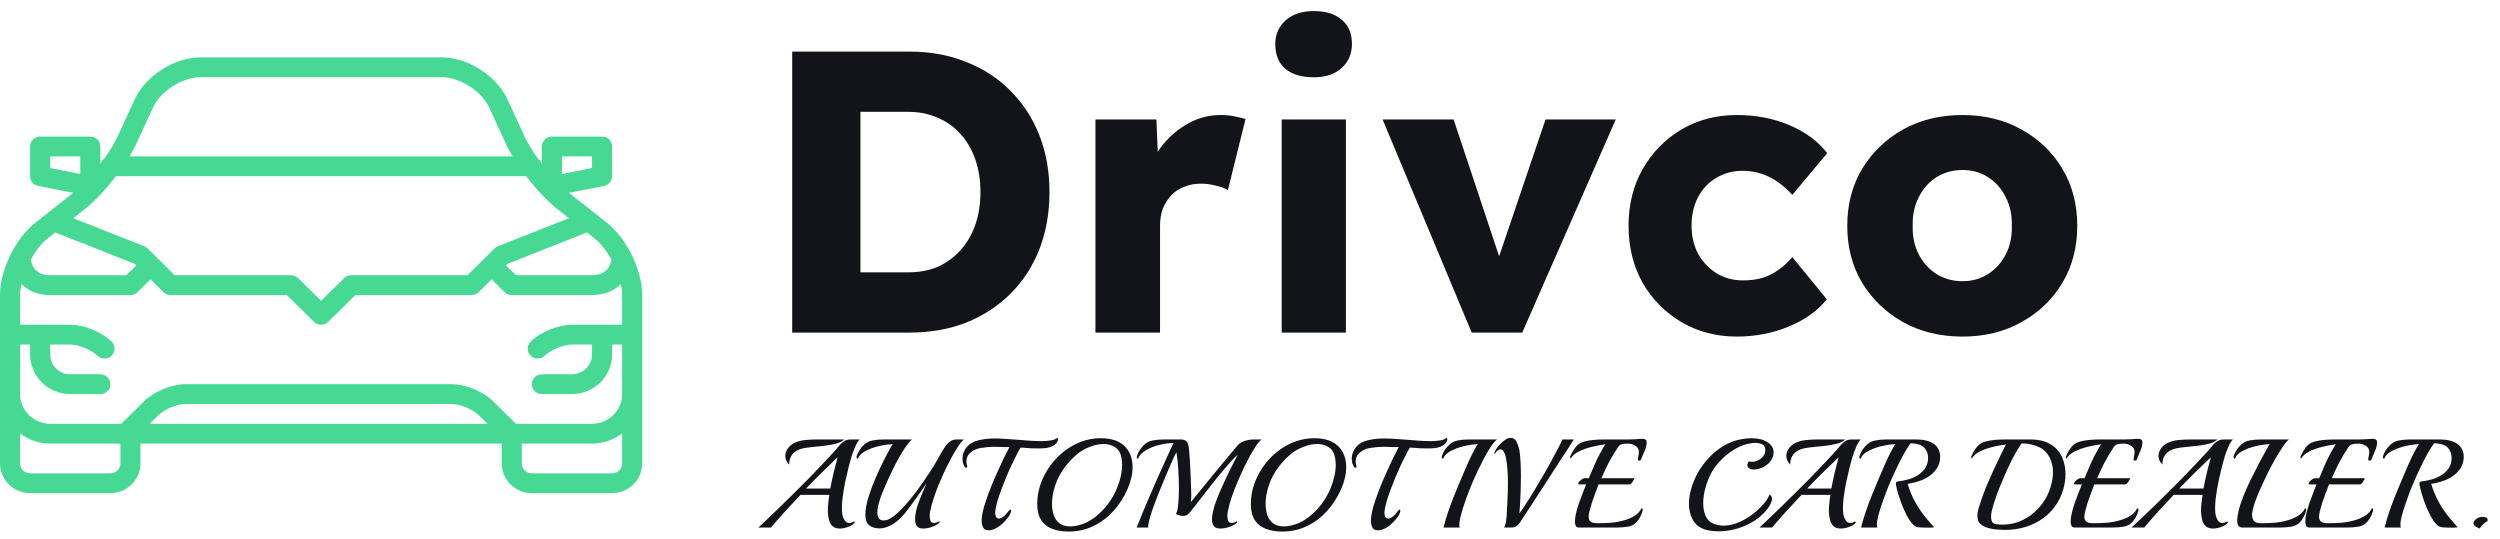 <?xml version="1.0" encoding="UTF-8"?>
<svg xmlns="http://www.w3.org/2000/svg" width="218" height="47" viewBox="0 0 218 47" fill="none">
  <path d="M69.08 29V4.5H79.335C81.132 4.5 82.777 4.803 84.27 5.41C85.763 5.993 87.047 6.833 88.12 7.93C89.217 9.027 90.057 10.322 90.64 11.815C91.223 13.308 91.515 14.953 91.515 16.75C91.515 18.547 91.223 20.203 90.64 21.72C90.057 23.213 89.217 24.508 88.12 25.605C87.047 26.678 85.763 27.518 84.27 28.125C82.777 28.708 81.132 29 79.335 29H69.08ZM75.03 24.94L74.225 23.75H79.16C80.14 23.75 81.015 23.587 81.785 23.26C82.555 22.91 83.208 22.432 83.745 21.825C84.305 21.218 84.737 20.483 85.04 19.62C85.343 18.757 85.495 17.8 85.495 16.75C85.495 15.7 85.343 14.743 85.04 13.88C84.737 13.017 84.305 12.282 83.745 11.675C83.208 11.068 82.555 10.602 81.785 10.275C81.015 9.925 80.14 9.75 79.16 9.75H74.12L75.03 8.63V24.94ZM95.521 29V10.415H100.841L101.086 16.47L100.036 15.315C100.316 14.312 100.771 13.413 101.401 12.62C102.054 11.827 102.813 11.197 103.676 10.73C104.539 10.263 105.461 10.03 106.441 10.03C106.861 10.03 107.246 10.065 107.596 10.135C107.969 10.205 108.308 10.287 108.611 10.38L107.071 16.575C106.814 16.412 106.464 16.283 106.021 16.19C105.601 16.073 105.158 16.015 104.691 16.015C104.178 16.015 103.699 16.108 103.256 16.295C102.813 16.458 102.439 16.703 102.136 17.03C101.833 17.357 101.588 17.742 101.401 18.185C101.238 18.628 101.156 19.13 101.156 19.69V29H95.521ZM111.764 29V10.415H117.364V29H111.764ZM114.564 6.74C113.514 6.74 112.686 6.495 112.079 6.005C111.496 5.492 111.204 4.768 111.204 3.835C111.204 2.995 111.507 2.307 112.114 1.77C112.721 1.233 113.537 0.965 114.564 0.965C115.614 0.965 116.431 1.222 117.014 1.735C117.597 2.225 117.889 2.925 117.889 3.835C117.889 4.698 117.586 5.398 116.979 5.935C116.396 6.472 115.591 6.74 114.564 6.74ZM128.331 29L120.561 10.415H126.756L131.376 24.31L130.011 24.45L134.771 10.415H140.896L132.741 29H128.331ZM151.459 29.35C149.663 29.35 148.053 28.93 146.629 28.09C145.206 27.25 144.074 26.107 143.234 24.66C142.418 23.19 142.009 21.533 142.009 19.69C142.009 17.847 142.418 16.202 143.234 14.755C144.074 13.285 145.206 12.13 146.629 11.29C148.053 10.45 149.663 10.03 151.459 10.03C153.116 10.03 154.633 10.322 156.009 10.905C157.409 11.488 158.518 12.305 159.334 13.355L156.289 16.995C155.963 16.622 155.578 16.272 155.134 15.945C154.691 15.618 154.201 15.362 153.664 15.175C153.128 14.988 152.568 14.895 151.984 14.895C151.098 14.895 150.316 15.105 149.639 15.525C148.963 15.922 148.438 16.482 148.064 17.205C147.691 17.928 147.504 18.757 147.504 19.69C147.504 20.577 147.691 21.382 148.064 22.105C148.461 22.828 148.998 23.4 149.674 23.82C150.351 24.24 151.121 24.45 151.984 24.45C152.591 24.45 153.151 24.38 153.664 24.24C154.178 24.077 154.644 23.843 155.064 23.54C155.508 23.237 155.916 22.863 156.289 22.42L159.299 26.095C158.506 27.098 157.398 27.892 155.974 28.475C154.574 29.058 153.069 29.35 151.459 29.35ZM171.127 29.35C169.19 29.35 167.463 28.93 165.947 28.09C164.453 27.25 163.263 26.107 162.377 24.66C161.513 23.213 161.082 21.557 161.082 19.69C161.082 17.823 161.513 16.167 162.377 14.72C163.263 13.273 164.453 12.13 165.947 11.29C167.463 10.45 169.19 10.03 171.127 10.03C173.063 10.03 174.778 10.45 176.272 11.29C177.788 12.13 178.978 13.273 179.842 14.72C180.705 16.167 181.137 17.823 181.137 19.69C181.137 21.557 180.705 23.213 179.842 24.66C178.978 26.107 177.788 27.25 176.272 28.09C174.778 28.93 173.063 29.35 171.127 29.35ZM171.127 24.52C171.967 24.52 172.713 24.31 173.367 23.89C174.02 23.47 174.533 22.898 174.907 22.175C175.28 21.452 175.455 20.623 175.432 19.69C175.455 18.757 175.28 17.928 174.907 17.205C174.533 16.458 174.02 15.875 173.367 15.455C172.713 15.035 171.967 14.825 171.127 14.825C170.287 14.825 169.528 15.035 168.852 15.455C168.198 15.875 167.685 16.458 167.312 17.205C166.938 17.928 166.763 18.757 166.787 19.69C166.763 20.623 166.938 21.452 167.312 22.175C167.685 22.898 168.198 23.47 168.852 23.89C169.528 24.31 170.287 24.52 171.127 24.52Z" fill="#13141A"></path>
  <path d="M73.216 46.088C72.937 46.088 72.725 46.015 72.578 45.868C72.431 45.721 72.332 45.534 72.281 45.307C72.23 45.08 72.197 44.845 72.182 44.603C72.182 44.464 72.189 44.299 72.204 44.108C72.219 43.917 72.237 43.734 72.259 43.558C72.288 43.375 72.31 43.239 72.325 43.151H69.806C69.337 43.642 68.889 44.123 68.464 44.592C68.046 45.054 67.635 45.523 67.232 46H66.132C66.323 45.824 66.572 45.589 66.88 45.296C67.195 44.995 67.551 44.654 67.947 44.273C68.343 43.892 68.754 43.488 69.179 43.063C69.612 42.63 70.044 42.198 70.477 41.765C70.91 41.325 71.317 40.903 71.698 40.5C72.087 40.089 72.431 39.719 72.732 39.389C72.879 39.228 73.014 39.066 73.139 38.905C73.271 38.736 73.418 38.597 73.579 38.487C73.74 38.377 73.938 38.322 74.173 38.322H74.965C74.84 38.439 74.716 38.637 74.591 38.916C74.466 39.195 74.353 39.495 74.25 39.818C74.155 40.141 74.074 40.434 74.008 40.698C73.913 41.094 73.814 41.523 73.711 41.985C73.616 42.447 73.539 42.905 73.48 43.36C73.421 43.815 73.403 44.236 73.425 44.625C73.432 44.764 73.458 44.911 73.502 45.065C73.553 45.212 73.623 45.34 73.711 45.45C73.806 45.553 73.924 45.604 74.063 45.604C74.188 45.604 74.323 45.556 74.47 45.461L74.536 45.56C74.441 45.707 74.257 45.831 73.986 45.934C73.722 46.037 73.465 46.088 73.216 46.088ZM68.816 40.511C68.699 40.386 68.611 40.258 68.552 40.126C68.501 39.994 68.475 39.869 68.475 39.752C68.475 39.605 68.504 39.466 68.563 39.334C68.629 39.195 68.706 39.077 68.794 38.982C68.97 38.784 69.19 38.637 69.454 38.542C69.718 38.447 69.997 38.388 70.29 38.366C70.591 38.337 70.877 38.322 71.148 38.322H73.612C73.458 38.476 73.223 38.597 72.908 38.685C72.6 38.766 72.263 38.828 71.896 38.872C71.529 38.909 71.174 38.945 70.829 38.982C70.492 39.011 70.213 39.052 69.993 39.103C69.604 39.191 69.307 39.36 69.102 39.609C68.904 39.858 68.809 40.159 68.816 40.511ZM70.29 42.601H72.402C72.49 42.117 72.593 41.633 72.71 41.149C72.835 40.665 72.945 40.24 73.04 39.873C72.593 40.298 72.134 40.742 71.665 41.204C71.203 41.659 70.745 42.124 70.29 42.601ZM80.498 46.088C80.227 46.088 80.04 46.011 79.937 45.857C79.842 45.696 79.794 45.501 79.794 45.274C79.794 45.157 79.801 45.036 79.816 44.911C79.838 44.779 79.864 44.647 79.893 44.515C79.915 44.398 79.959 44.24 80.025 44.042C80.098 43.837 80.179 43.617 80.267 43.382C80.362 43.147 80.458 42.92 80.553 42.7C80.648 42.473 80.733 42.278 80.806 42.117C80.689 42.3 80.538 42.524 80.355 42.788C80.179 43.045 79.988 43.312 79.783 43.591C79.585 43.87 79.391 44.134 79.2 44.383C79.017 44.625 78.855 44.823 78.716 44.977C78.379 45.344 78.034 45.619 77.682 45.802C77.33 45.985 77.007 46.077 76.714 46.077C76.318 46.077 76.01 45.985 75.79 45.802C75.57 45.619 75.46 45.303 75.46 44.856C75.46 44.643 75.486 44.398 75.537 44.119C75.588 43.833 75.673 43.51 75.79 43.151C75.929 42.718 76.102 42.264 76.307 41.787C76.512 41.303 76.729 40.83 76.956 40.368C77.191 39.899 77.418 39.466 77.638 39.07C77.653 39.041 77.682 38.986 77.726 38.905C77.777 38.824 77.818 38.766 77.847 38.729C77.561 38.736 77.253 38.773 76.923 38.839C76.6 38.898 76.289 38.982 75.988 39.092C75.695 39.202 75.442 39.33 75.229 39.477C75.024 39.624 74.892 39.785 74.833 39.961C74.826 39.983 74.811 39.994 74.789 39.994C74.723 39.994 74.69 39.943 74.69 39.84C74.69 39.818 74.697 39.785 74.712 39.741C74.785 39.55 74.87 39.382 74.965 39.235C75.06 39.088 75.159 38.964 75.262 38.861C75.504 38.612 75.775 38.461 76.076 38.41C76.377 38.351 76.696 38.322 77.033 38.322H79.53C79.376 38.439 79.207 38.63 79.024 38.894C78.841 39.158 78.65 39.459 78.452 39.796C78.261 40.133 78.078 40.482 77.902 40.841C77.726 41.193 77.568 41.523 77.429 41.831C77.297 42.132 77.191 42.377 77.11 42.568C77.066 42.678 76.993 42.854 76.89 43.096C76.795 43.338 76.707 43.606 76.626 43.899C76.545 44.185 76.505 44.449 76.505 44.691C76.505 44.896 76.549 45.065 76.637 45.197C76.725 45.329 76.875 45.391 77.088 45.384C77.315 45.377 77.576 45.267 77.869 45.054C78.162 44.841 78.47 44.559 78.793 44.207C79.116 43.855 79.438 43.47 79.761 43.052C80.084 42.627 80.388 42.201 80.674 41.776C80.967 41.343 81.228 40.944 81.455 40.577C81.682 40.203 81.858 39.895 81.983 39.653C82.24 39.184 82.471 38.846 82.676 38.641C82.889 38.428 83.123 38.322 83.38 38.322H84.062C83.908 38.439 83.739 38.637 83.556 38.916C83.373 39.195 83.193 39.495 83.017 39.818C82.841 40.141 82.687 40.434 82.555 40.698C82.364 41.094 82.17 41.523 81.972 41.985C81.774 42.447 81.598 42.905 81.444 43.36C81.29 43.815 81.176 44.236 81.103 44.625C81.081 44.742 81.07 44.867 81.07 44.999C81.07 45.16 81.096 45.303 81.147 45.428C81.206 45.545 81.308 45.604 81.455 45.604C81.58 45.604 81.726 45.556 81.895 45.461H81.906C81.921 45.461 81.932 45.476 81.939 45.505C81.946 45.527 81.943 45.545 81.928 45.56C81.789 45.707 81.58 45.831 81.301 45.934C81.022 46.037 80.755 46.088 80.498 46.088ZM86.206 46.242C85.964 46.242 85.802 46.158 85.722 45.989C85.641 45.813 85.601 45.619 85.601 45.406C85.601 45.259 85.612 45.116 85.634 44.977C85.656 44.83 85.678 44.709 85.7 44.614C85.758 44.335 85.854 44.005 85.986 43.624C86.118 43.235 86.268 42.828 86.437 42.403C86.613 41.97 86.796 41.545 86.987 41.127C87.177 40.702 87.361 40.306 87.537 39.939C87.72 39.565 87.881 39.246 88.021 38.982C87.852 38.989 87.658 38.989 87.438 38.982C87.218 38.967 86.99 38.96 86.756 38.96C86.352 38.96 85.953 38.993 85.557 39.059C85.168 39.118 84.849 39.261 84.6 39.488C84.482 39.598 84.398 39.715 84.347 39.84C84.295 39.965 84.27 40.089 84.27 40.214C84.27 40.353 84.292 40.489 84.336 40.621C84.343 40.636 84.347 40.654 84.347 40.676C84.347 40.749 84.31 40.786 84.237 40.786C84.193 40.786 84.16 40.768 84.138 40.731C84.064 40.614 84.009 40.496 83.973 40.379C83.943 40.254 83.929 40.133 83.929 40.016C83.929 39.811 83.965 39.616 84.039 39.433C84.112 39.25 84.2 39.099 84.303 38.982C84.559 38.681 84.908 38.483 85.348 38.388C85.788 38.285 86.246 38.234 86.723 38.234C87.089 38.234 87.445 38.249 87.79 38.278C88.142 38.307 88.453 38.329 88.725 38.344C88.981 38.359 89.3 38.384 89.682 38.421C90.063 38.45 90.433 38.465 90.793 38.465C91.115 38.465 91.405 38.443 91.662 38.399C91.918 38.355 92.105 38.274 92.223 38.157C92.245 38.201 92.256 38.252 92.256 38.311C92.256 38.465 92.168 38.615 91.992 38.762C91.816 38.909 91.577 39.008 91.277 39.059C91.181 39.074 91.071 39.085 90.947 39.092C90.829 39.099 90.705 39.103 90.573 39.103C90.353 39.103 90.133 39.099 89.913 39.092C89.693 39.077 89.498 39.063 89.33 39.048C89.161 39.033 89.047 39.03 88.989 39.037C88.945 39.103 88.875 39.224 88.78 39.4C88.692 39.576 88.596 39.767 88.494 39.972C88.391 40.177 88.299 40.364 88.219 40.533C88.079 40.826 87.933 41.156 87.779 41.523C87.625 41.89 87.478 42.26 87.339 42.634C87.199 43.008 87.078 43.364 86.976 43.701C86.88 44.038 86.818 44.328 86.789 44.57C86.781 44.592 86.778 44.618 86.778 44.647C86.778 44.669 86.778 44.691 86.778 44.713C86.778 44.852 86.803 44.973 86.855 45.076C86.913 45.171 87.001 45.219 87.119 45.219C87.221 45.219 87.346 45.164 87.493 45.054C87.639 44.944 87.808 44.761 87.999 44.504C88.035 44.46 88.068 44.438 88.098 44.438C88.142 44.438 88.164 44.475 88.164 44.548C88.164 44.599 88.145 44.669 88.109 44.757C88.079 44.845 88.024 44.948 87.944 45.065C87.878 45.16 87.771 45.289 87.625 45.45C87.478 45.604 87.335 45.736 87.196 45.846C87.071 45.949 86.917 46.04 86.734 46.121C86.55 46.202 86.374 46.242 86.206 46.242ZM93.175 46.352C92.632 46.352 92.155 46.271 91.745 46.11C91.334 45.956 91.015 45.703 90.788 45.351C90.56 44.999 90.447 44.53 90.447 43.943C90.447 43.356 90.542 42.784 90.733 42.227C90.931 41.662 91.202 41.138 91.547 40.654C91.891 40.17 92.295 39.745 92.757 39.378C93.226 39.011 93.732 38.725 94.275 38.52C94.817 38.315 95.382 38.212 95.969 38.212C96.621 38.212 97.153 38.322 97.564 38.542C97.974 38.762 98.275 39.063 98.466 39.444C98.664 39.818 98.763 40.24 98.763 40.709C98.763 41.332 98.612 41.985 98.312 42.667C98.004 43.364 97.6 43.991 97.102 44.548C96.603 45.105 96.02 45.545 95.353 45.868C94.693 46.191 93.967 46.352 93.175 46.352ZM94.176 45.769C94.608 45.652 95.034 45.435 95.452 45.12C95.87 44.805 96.247 44.427 96.585 43.987C96.922 43.547 97.19 43.085 97.388 42.601C97.696 41.86 97.85 41.164 97.85 40.511C97.85 40.408 97.842 40.309 97.828 40.214C97.82 40.119 97.809 40.027 97.795 39.939C97.714 39.492 97.527 39.176 97.234 38.993C96.94 38.81 96.61 38.718 96.244 38.718C95.862 38.718 95.474 38.795 95.078 38.949C94.682 39.096 94.341 39.279 94.055 39.499C93.703 39.778 93.376 40.097 93.076 40.456C92.775 40.815 92.522 41.197 92.317 41.6C92.141 41.952 91.998 42.337 91.888 42.755C91.785 43.166 91.734 43.565 91.734 43.954C91.734 44.306 91.785 44.629 91.888 44.922C91.99 45.215 92.159 45.454 92.394 45.637C92.628 45.813 92.94 45.901 93.329 45.901C93.578 45.901 93.86 45.857 94.176 45.769ZM106.421 46.088C106.135 46.088 105.941 46.015 105.838 45.868C105.736 45.714 105.684 45.523 105.684 45.296C105.684 45.091 105.714 44.86 105.772 44.603C105.838 44.288 105.956 43.914 106.124 43.481C106.3 43.048 106.495 42.597 106.707 42.128C106.927 41.651 107.144 41.197 107.356 40.764C107.576 40.331 107.767 39.961 107.928 39.653C107.833 39.741 107.734 39.833 107.631 39.928C107.536 40.023 107.437 40.13 107.334 40.247C106.909 40.724 106.52 41.178 106.168 41.611C105.824 42.036 105.49 42.458 105.167 42.876C104.852 43.287 104.526 43.708 104.188 44.141C104.005 44.383 103.858 44.566 103.748 44.691C103.646 44.808 103.55 44.889 103.462 44.933C103.382 44.97 103.279 44.988 103.154 44.988C102.971 44.988 102.762 44.933 102.527 44.823C102.63 44.698 102.7 44.431 102.736 44.02C102.78 43.609 102.802 43.14 102.802 42.612C102.802 42.077 102.784 41.523 102.747 40.951C102.711 40.379 102.656 39.873 102.582 39.433C102.538 39.506 102.458 39.668 102.34 39.917C102.23 40.166 102.095 40.474 101.933 40.841C101.779 41.2 101.614 41.593 101.438 42.018C101.262 42.436 101.09 42.858 100.921 43.283C100.76 43.701 100.613 44.097 100.481 44.471C100.357 44.845 100.261 45.168 100.195 45.439C100.129 45.71 100.107 45.897 100.129 46H99.117C99.279 45.589 99.462 45.135 99.667 44.636C99.88 44.13 100.1 43.613 100.327 43.085C100.555 42.557 100.778 42.044 100.998 41.545C101.226 41.046 101.431 40.592 101.614 40.181C101.805 39.763 101.963 39.418 102.087 39.147C102.212 38.876 102.293 38.707 102.329 38.641C102.007 38.634 101.677 38.667 101.339 38.74C101.002 38.806 100.687 38.901 100.393 39.026C100.1 39.151 99.851 39.294 99.645 39.455C99.447 39.616 99.319 39.785 99.26 39.961C99.253 39.983 99.238 39.994 99.216 39.994C99.158 39.994 99.128 39.946 99.128 39.851C99.128 39.836 99.128 39.822 99.128 39.807C99.136 39.785 99.143 39.763 99.15 39.741C99.216 39.55 99.297 39.382 99.392 39.235C99.495 39.088 99.594 38.964 99.689 38.861C99.931 38.612 100.203 38.461 100.503 38.41C100.804 38.351 101.123 38.322 101.46 38.322H102.527C102.689 38.322 102.846 38.322 103 38.322C103.154 38.322 103.29 38.362 103.407 38.443C103.525 38.516 103.602 38.663 103.638 38.883C103.668 39.037 103.693 39.272 103.715 39.587C103.745 39.895 103.767 40.24 103.781 40.621C103.803 41.002 103.822 41.38 103.836 41.754C103.851 42.128 103.862 42.451 103.869 42.722C103.869 42.737 103.869 42.781 103.869 42.854C103.877 42.92 103.88 43.004 103.88 43.107C103.88 43.202 103.877 43.312 103.869 43.437C103.869 43.554 103.862 43.668 103.847 43.778C104.001 43.587 104.192 43.353 104.419 43.074C104.654 42.788 104.907 42.48 105.178 42.15C105.45 41.813 105.725 41.475 106.003 41.138C106.282 40.801 106.55 40.478 106.806 40.17C107.063 39.862 107.287 39.594 107.477 39.367C107.675 39.132 107.822 38.956 107.917 38.839C108.086 38.648 108.299 38.516 108.555 38.443C108.812 38.362 109.069 38.322 109.325 38.322H110.007C109.853 38.439 109.685 38.637 109.501 38.916C109.318 39.195 109.138 39.495 108.962 39.818C108.794 40.141 108.643 40.434 108.511 40.698C108.321 41.094 108.126 41.523 107.928 41.985C107.73 42.447 107.554 42.905 107.4 43.36C107.246 43.815 107.133 44.236 107.059 44.625C107.037 44.742 107.026 44.867 107.026 44.999C107.026 45.16 107.052 45.303 107.103 45.428C107.162 45.545 107.265 45.604 107.411 45.604C107.529 45.604 107.672 45.556 107.84 45.461H107.851C107.866 45.461 107.877 45.476 107.884 45.505C107.892 45.527 107.888 45.545 107.873 45.56C107.734 45.707 107.521 45.831 107.235 45.934C106.949 46.037 106.678 46.088 106.421 46.088ZM111.802 46.352C111.259 46.352 110.782 46.271 110.372 46.11C109.961 45.956 109.642 45.703 109.415 45.351C109.187 44.999 109.074 44.53 109.074 43.943C109.074 43.356 109.169 42.784 109.36 42.227C109.558 41.662 109.829 41.138 110.174 40.654C110.518 40.17 110.922 39.745 111.384 39.378C111.853 39.011 112.359 38.725 112.902 38.52C113.444 38.315 114.009 38.212 114.596 38.212C115.248 38.212 115.78 38.322 116.191 38.542C116.601 38.762 116.902 39.063 117.093 39.444C117.291 39.818 117.39 40.24 117.39 40.709C117.39 41.332 117.239 41.985 116.939 42.667C116.631 43.364 116.227 43.991 115.729 44.548C115.23 45.105 114.647 45.545 113.98 45.868C113.32 46.191 112.594 46.352 111.802 46.352ZM112.803 45.769C113.235 45.652 113.661 45.435 114.079 45.12C114.497 44.805 114.874 44.427 115.212 43.987C115.549 43.547 115.817 43.085 116.015 42.601C116.323 41.86 116.477 41.164 116.477 40.511C116.477 40.408 116.469 40.309 116.455 40.214C116.447 40.119 116.436 40.027 116.422 39.939C116.341 39.492 116.154 39.176 115.861 38.993C115.567 38.81 115.237 38.718 114.871 38.718C114.489 38.718 114.101 38.795 113.705 38.949C113.309 39.096 112.968 39.279 112.682 39.499C112.33 39.778 112.003 40.097 111.703 40.456C111.402 40.815 111.149 41.197 110.944 41.6C110.768 41.952 110.625 42.337 110.515 42.755C110.412 43.166 110.361 43.565 110.361 43.954C110.361 44.306 110.412 44.629 110.515 44.922C110.617 45.215 110.786 45.454 111.021 45.637C111.255 45.813 111.567 45.901 111.956 45.901C112.205 45.901 112.487 45.857 112.803 45.769ZM120.151 46.242C119.909 46.242 119.748 46.158 119.667 45.989C119.586 45.813 119.546 45.619 119.546 45.406C119.546 45.259 119.557 45.116 119.579 44.977C119.601 44.83 119.623 44.709 119.645 44.614C119.704 44.335 119.799 44.005 119.931 43.624C120.063 43.235 120.213 42.828 120.382 42.403C120.558 41.97 120.741 41.545 120.932 41.127C121.123 40.702 121.306 40.306 121.482 39.939C121.665 39.565 121.827 39.246 121.966 38.982C121.797 38.989 121.603 38.989 121.383 38.982C121.163 38.967 120.936 38.96 120.701 38.96C120.298 38.96 119.898 38.993 119.502 39.059C119.113 39.118 118.794 39.261 118.545 39.488C118.428 39.598 118.343 39.715 118.292 39.84C118.241 39.965 118.215 40.089 118.215 40.214C118.215 40.353 118.237 40.489 118.281 40.621C118.288 40.636 118.292 40.654 118.292 40.676C118.292 40.749 118.255 40.786 118.182 40.786C118.138 40.786 118.105 40.768 118.083 40.731C118.01 40.614 117.955 40.496 117.918 40.379C117.889 40.254 117.874 40.133 117.874 40.016C117.874 39.811 117.911 39.616 117.984 39.433C118.057 39.25 118.145 39.099 118.248 38.982C118.505 38.681 118.853 38.483 119.293 38.388C119.733 38.285 120.191 38.234 120.668 38.234C121.035 38.234 121.39 38.249 121.735 38.278C122.087 38.307 122.399 38.329 122.67 38.344C122.927 38.359 123.246 38.384 123.627 38.421C124.008 38.45 124.379 38.465 124.738 38.465C125.061 38.465 125.35 38.443 125.607 38.399C125.864 38.355 126.051 38.274 126.168 38.157C126.19 38.201 126.201 38.252 126.201 38.311C126.201 38.465 126.113 38.615 125.937 38.762C125.761 38.909 125.523 39.008 125.222 39.059C125.127 39.074 125.017 39.085 124.892 39.092C124.775 39.099 124.65 39.103 124.518 39.103C124.298 39.103 124.078 39.099 123.858 39.092C123.638 39.077 123.444 39.063 123.275 39.048C123.106 39.033 122.993 39.03 122.934 39.037C122.89 39.103 122.82 39.224 122.725 39.4C122.637 39.576 122.542 39.767 122.439 39.972C122.336 40.177 122.245 40.364 122.164 40.533C122.025 40.826 121.878 41.156 121.724 41.523C121.57 41.89 121.423 42.26 121.284 42.634C121.145 43.008 121.024 43.364 120.921 43.701C120.826 44.038 120.763 44.328 120.734 44.57C120.727 44.592 120.723 44.618 120.723 44.647C120.723 44.669 120.723 44.691 120.723 44.713C120.723 44.852 120.749 44.973 120.8 45.076C120.859 45.171 120.947 45.219 121.064 45.219C121.167 45.219 121.291 45.164 121.438 45.054C121.585 44.944 121.753 44.761 121.944 44.504C121.981 44.46 122.014 44.438 122.043 44.438C122.087 44.438 122.109 44.475 122.109 44.548C122.109 44.599 122.091 44.669 122.054 44.757C122.025 44.845 121.97 44.948 121.889 45.065C121.823 45.16 121.717 45.289 121.57 45.45C121.423 45.604 121.28 45.736 121.141 45.846C121.016 45.949 120.862 46.04 120.679 46.121C120.496 46.202 120.32 46.242 120.151 46.242ZM125.876 46C125.964 45.633 126.081 45.226 126.228 44.779C126.382 44.324 126.554 43.851 126.745 43.36C126.943 42.869 127.145 42.381 127.35 41.897C127.555 41.413 127.753 40.951 127.944 40.511C128.135 40.064 128.355 39.613 128.604 39.158C128.655 39.07 128.699 38.989 128.736 38.916C128.78 38.843 128.828 38.78 128.879 38.729C128.593 38.736 128.285 38.773 127.955 38.839C127.632 38.898 127.321 38.982 127.02 39.092C126.727 39.202 126.474 39.33 126.261 39.477C126.056 39.624 125.924 39.785 125.865 39.961C125.858 39.983 125.843 39.994 125.821 39.994C125.755 39.994 125.722 39.943 125.722 39.84C125.722 39.818 125.729 39.785 125.744 39.741C125.81 39.55 125.891 39.382 125.986 39.235C126.089 39.088 126.191 38.964 126.294 38.861C126.536 38.612 126.807 38.461 127.108 38.41C127.409 38.351 127.728 38.322 128.065 38.322H130.551C130.375 38.454 130.188 38.67 129.99 38.971C129.792 39.264 129.598 39.594 129.407 39.961C129.216 40.328 129.037 40.687 128.868 41.039C128.707 41.391 128.571 41.688 128.461 41.93C128.41 42.047 128.336 42.227 128.241 42.469C128.146 42.704 128.039 42.971 127.922 43.272C127.812 43.573 127.706 43.884 127.603 44.207C127.5 44.522 127.416 44.816 127.35 45.087C127.284 45.358 127.251 45.582 127.251 45.758C127.251 45.809 127.255 45.857 127.262 45.901C127.277 45.938 127.288 45.971 127.295 46H125.876ZM131.16 46C131.248 45.831 131.307 45.619 131.336 45.362C131.373 45.105 131.395 44.834 131.402 44.548C131.417 44.255 131.432 43.972 131.446 43.701C131.461 43.444 131.472 43.18 131.479 42.909C131.487 42.638 131.49 42.363 131.49 42.084C131.49 41.695 131.476 41.314 131.446 40.94C131.424 40.559 131.38 40.21 131.314 39.895C131.285 39.726 131.226 39.565 131.138 39.411C131.058 39.257 130.955 39.18 130.83 39.18C130.764 39.18 130.691 39.209 130.61 39.268C130.537 39.319 130.453 39.418 130.357 39.565C130.35 39.58 130.335 39.576 130.313 39.554C130.299 39.532 130.295 39.514 130.302 39.499C130.361 39.316 130.478 39.118 130.654 38.905C130.83 38.692 131.017 38.516 131.215 38.377C131.318 38.304 131.41 38.252 131.49 38.223C131.578 38.194 131.659 38.179 131.732 38.179C131.952 38.179 132.121 38.293 132.238 38.52C132.356 38.74 132.44 38.989 132.491 39.268C132.543 39.547 132.576 39.884 132.59 40.28C132.612 40.669 132.623 41.076 132.623 41.501C132.623 41.948 132.616 42.392 132.601 42.832C132.587 43.272 132.568 43.664 132.546 44.009C132.524 44.354 132.506 44.61 132.491 44.779C132.741 44.434 133.012 44.027 133.305 43.558C133.599 43.089 133.896 42.597 134.196 42.084C134.504 41.571 134.794 41.072 135.065 40.588C135.337 40.097 135.575 39.653 135.78 39.257C135.993 38.861 136.147 38.549 136.242 38.322H137.232C137.122 38.498 136.946 38.777 136.704 39.158C136.462 39.532 136.18 39.965 135.857 40.456C135.542 40.947 135.208 41.464 134.856 42.007C134.504 42.542 134.163 43.067 133.833 43.58C133.503 44.086 133.21 44.537 132.953 44.933C132.814 45.16 132.667 45.384 132.513 45.604C132.367 45.817 132.183 45.945 131.963 45.989C131.941 45.996 131.908 46 131.864 46H131.16ZM137.674 46C137.557 46 137.469 45.952 137.41 45.857C137.359 45.762 137.333 45.637 137.333 45.483C137.333 45.27 137.366 45.021 137.432 44.735C137.505 44.449 137.593 44.152 137.696 43.844C137.806 43.536 137.916 43.243 138.026 42.964C138.136 42.678 138.231 42.436 138.312 42.238H137.707C137.648 42.238 137.619 42.216 137.619 42.172C137.619 42.128 137.652 42.069 137.718 41.996C137.784 41.915 137.861 41.846 137.949 41.787C138.037 41.728 138.11 41.699 138.169 41.699H138.543C138.726 41.266 138.899 40.863 139.06 40.489C139.221 40.108 139.423 39.704 139.665 39.279C139.724 39.176 139.779 39.081 139.83 38.993C139.881 38.898 139.94 38.813 140.006 38.74C139.61 38.791 139.203 38.868 138.785 38.971C138.374 39.074 138.008 39.206 137.685 39.367C137.362 39.528 137.135 39.719 137.003 39.939C136.996 39.961 136.981 39.972 136.959 39.972C136.944 39.972 136.933 39.957 136.926 39.928C136.911 39.899 136.908 39.866 136.915 39.829C136.988 39.638 137.08 39.455 137.19 39.279C137.3 39.103 137.406 38.964 137.509 38.861C137.67 38.692 137.89 38.571 138.169 38.498C138.448 38.425 138.734 38.377 139.027 38.355C139.328 38.333 139.584 38.322 139.797 38.322H141.975C142.232 38.322 142.459 38.315 142.657 38.3C142.862 38.278 143.035 38.267 143.174 38.267C143.401 38.267 143.533 38.322 143.57 38.432C143.577 38.461 143.581 38.491 143.581 38.52C143.588 38.542 143.592 38.571 143.592 38.608C143.592 38.755 143.559 38.923 143.493 39.114C143.427 39.297 143.354 39.477 143.273 39.653C143.2 39.822 143.141 39.961 143.097 40.071C143.09 40.108 143.068 40.133 143.031 40.148C143.002 40.163 142.972 40.17 142.943 40.17C142.906 40.17 142.873 40.163 142.844 40.148C142.822 40.133 142.815 40.086 142.822 40.005C142.837 39.917 142.855 39.818 142.877 39.708C142.899 39.598 142.91 39.503 142.91 39.422C142.91 39.187 142.815 39.008 142.624 38.883C142.441 38.751 142.21 38.685 141.931 38.685C141.726 38.685 141.557 38.703 141.425 38.74C141.293 38.769 141.187 38.846 141.106 38.971C140.813 39.404 140.545 39.847 140.303 40.302C140.068 40.757 139.848 41.222 139.643 41.699H142.514C142.536 41.699 142.521 41.743 142.47 41.831C142.426 41.919 142.367 42.011 142.294 42.106C142.228 42.194 142.169 42.238 142.118 42.238H139.401C139.32 42.443 139.225 42.693 139.115 42.986C139.005 43.279 138.902 43.569 138.807 43.855C138.719 44.141 138.649 44.387 138.598 44.592C138.554 44.768 138.532 44.926 138.532 45.065C138.532 45.248 138.587 45.388 138.697 45.483C138.814 45.578 139.016 45.626 139.302 45.626C139.698 45.626 140.094 45.611 140.49 45.582C140.886 45.545 141.275 45.472 141.656 45.362C141.986 45.267 142.279 45.138 142.536 44.977C142.8 44.816 142.991 44.614 143.108 44.372C143.123 44.343 143.145 44.328 143.174 44.328C143.225 44.328 143.251 44.368 143.251 44.449C143.251 44.464 143.247 44.482 143.24 44.504C143.24 44.526 143.236 44.552 143.229 44.581C143.17 44.772 143.101 44.94 143.02 45.087C142.939 45.234 142.855 45.358 142.767 45.461C142.562 45.71 142.298 45.864 141.975 45.923C141.652 45.974 141.33 46 141.007 46H137.674ZM149.049 46.264C148.433 46.161 147.982 45.894 147.696 45.461C147.418 45.028 147.278 44.515 147.278 43.921C147.278 43.488 147.348 43.037 147.487 42.568C147.627 42.091 147.825 41.626 148.081 41.171C148.345 40.716 148.661 40.295 149.027 39.906C149.394 39.51 149.808 39.173 150.27 38.894C150.732 38.615 151.235 38.421 151.777 38.311C152.107 38.245 152.423 38.212 152.723 38.212C153.31 38.212 153.779 38.329 154.131 38.564C154.483 38.791 154.659 39.085 154.659 39.444C154.659 39.517 154.652 39.591 154.637 39.664C154.63 39.73 154.608 39.803 154.571 39.884C154.491 40.097 154.355 40.287 154.164 40.456C153.981 40.617 153.768 40.742 153.526 40.83C153.292 40.918 153.05 40.955 152.8 40.94C152.683 40.925 152.58 40.885 152.492 40.819C152.412 40.746 152.371 40.658 152.371 40.555C152.371 40.452 152.415 40.342 152.503 40.225C152.584 40.254 152.676 40.269 152.778 40.269C152.962 40.269 153.141 40.225 153.317 40.137C153.493 40.049 153.64 39.928 153.757 39.774C153.875 39.62 153.933 39.448 153.933 39.257C153.933 39 153.845 38.832 153.669 38.751C153.493 38.663 153.295 38.619 153.075 38.619C152.929 38.619 152.782 38.634 152.635 38.663C152.496 38.685 152.382 38.707 152.294 38.729C151.876 38.839 151.447 39.041 151.007 39.334C150.575 39.62 150.179 39.972 149.819 40.39C149.46 40.801 149.181 41.252 148.983 41.743C148.837 42.102 148.723 42.465 148.642 42.832C148.562 43.199 148.521 43.547 148.521 43.877C148.521 44.302 148.591 44.676 148.73 44.999C148.877 45.322 149.108 45.545 149.423 45.67C149.709 45.78 150.003 45.835 150.303 45.835C150.787 45.835 151.275 45.718 151.766 45.483C152.265 45.248 152.723 44.951 153.141 44.592C153.398 44.365 153.629 44.13 153.834 43.888C154.04 43.646 154.197 43.389 154.307 43.118C154.447 43.206 154.516 43.334 154.516 43.503C154.516 43.635 154.476 43.778 154.395 43.932C154.322 44.086 154.234 44.229 154.131 44.361C154.036 44.493 153.952 44.596 153.878 44.669C153.365 45.204 152.749 45.615 152.03 45.901C151.319 46.187 150.597 46.33 149.863 46.33C149.585 46.33 149.313 46.308 149.049 46.264ZM160.507 46.088C160.228 46.088 160.016 46.015 159.869 45.868C159.722 45.721 159.623 45.534 159.572 45.307C159.521 45.08 159.488 44.845 159.473 44.603C159.473 44.464 159.48 44.299 159.495 44.108C159.51 43.917 159.528 43.734 159.55 43.558C159.579 43.375 159.601 43.239 159.616 43.151H157.097C156.628 43.642 156.18 44.123 155.755 44.592C155.337 45.054 154.926 45.523 154.523 46H153.423C153.614 45.824 153.863 45.589 154.171 45.296C154.486 44.995 154.842 44.654 155.238 44.273C155.634 43.892 156.045 43.488 156.47 43.063C156.903 42.63 157.335 42.198 157.768 41.765C158.201 41.325 158.608 40.903 158.989 40.5C159.378 40.089 159.722 39.719 160.023 39.389C160.17 39.228 160.305 39.066 160.43 38.905C160.562 38.736 160.709 38.597 160.87 38.487C161.031 38.377 161.229 38.322 161.464 38.322H162.256C162.131 38.439 162.007 38.637 161.882 38.916C161.757 39.195 161.644 39.495 161.541 39.818C161.446 40.141 161.365 40.434 161.299 40.698C161.204 41.094 161.105 41.523 161.002 41.985C160.907 42.447 160.83 42.905 160.771 43.36C160.712 43.815 160.694 44.236 160.716 44.625C160.723 44.764 160.749 44.911 160.793 45.065C160.844 45.212 160.914 45.34 161.002 45.45C161.097 45.553 161.215 45.604 161.354 45.604C161.479 45.604 161.614 45.556 161.761 45.461L161.827 45.56C161.732 45.707 161.548 45.831 161.277 45.934C161.013 46.037 160.756 46.088 160.507 46.088ZM156.107 40.511C155.99 40.386 155.902 40.258 155.843 40.126C155.792 39.994 155.766 39.869 155.766 39.752C155.766 39.605 155.795 39.466 155.854 39.334C155.92 39.195 155.997 39.077 156.085 38.982C156.261 38.784 156.481 38.637 156.745 38.542C157.009 38.447 157.288 38.388 157.581 38.366C157.882 38.337 158.168 38.322 158.439 38.322H160.903C160.749 38.476 160.514 38.597 160.199 38.685C159.891 38.766 159.554 38.828 159.187 38.872C158.82 38.909 158.465 38.945 158.12 38.982C157.783 39.011 157.504 39.052 157.284 39.103C156.895 39.191 156.598 39.36 156.393 39.609C156.195 39.858 156.1 40.159 156.107 40.511ZM157.581 42.601H159.693C159.781 42.117 159.884 41.633 160.001 41.149C160.126 40.665 160.236 40.24 160.331 39.873C159.884 40.298 159.425 40.742 158.956 41.204C158.494 41.659 158.036 42.124 157.581 42.601ZM162.287 46C162.375 45.633 162.492 45.226 162.639 44.779C162.793 44.324 162.965 43.851 163.156 43.36C163.354 42.869 163.556 42.381 163.761 41.897C163.966 41.413 164.164 40.951 164.355 40.511C164.546 40.064 164.766 39.613 165.015 39.158C165.066 39.07 165.11 38.989 165.147 38.916C165.191 38.843 165.239 38.78 165.29 38.729C165.004 38.736 164.696 38.773 164.366 38.839C164.043 38.898 163.732 38.982 163.431 39.092C163.138 39.202 162.885 39.33 162.672 39.477C162.467 39.624 162.335 39.785 162.276 39.961C162.269 39.983 162.254 39.994 162.232 39.994C162.166 39.994 162.133 39.943 162.133 39.84C162.133 39.818 162.14 39.785 162.155 39.741C162.221 39.55 162.302 39.382 162.397 39.235C162.5 39.088 162.602 38.964 162.705 38.861C162.947 38.612 163.218 38.461 163.519 38.41C163.82 38.351 164.139 38.322 164.476 38.322H167.149C167.457 38.322 167.732 38.355 167.974 38.421C168.216 38.48 168.418 38.564 168.579 38.674C168.792 38.813 168.946 38.986 169.041 39.191C169.136 39.389 169.184 39.598 169.184 39.818C169.184 40.155 169.111 40.456 168.964 40.72C168.817 40.984 168.623 41.211 168.381 41.402C168.146 41.593 167.882 41.747 167.589 41.864C167.296 41.981 166.999 42.069 166.698 42.128L166.346 42.194C166.522 42.788 166.746 43.323 167.017 43.8C167.288 44.277 167.571 44.695 167.864 45.054C168.157 45.413 168.421 45.721 168.656 45.978C168.546 46 168.377 46.011 168.15 46.011C167.952 46.011 167.761 46.007 167.578 46C167.395 45.985 167.303 45.978 167.303 45.978C167.12 45.978 166.94 45.879 166.764 45.681C166.588 45.483 166.419 45.23 166.258 44.922C166.097 44.607 165.95 44.28 165.818 43.943C165.693 43.598 165.587 43.279 165.499 42.986C165.418 42.693 165.363 42.465 165.334 42.304C165.334 42.282 165.33 42.26 165.323 42.238C165.323 42.216 165.323 42.19 165.323 42.161C165.323 42.117 165.33 42.08 165.345 42.051C165.367 42.014 165.407 41.992 165.466 41.985C165.833 41.941 166.166 41.875 166.467 41.787C166.768 41.692 167.043 41.563 167.292 41.402C167.541 41.233 167.743 41.028 167.897 40.786C168.051 40.537 168.128 40.243 168.128 39.906C168.128 39.635 168.051 39.389 167.897 39.169C167.75 38.942 167.512 38.791 167.182 38.718C167.094 38.696 166.999 38.681 166.896 38.674C166.801 38.667 166.702 38.659 166.599 38.652C166.438 38.872 166.269 39.136 166.093 39.444C165.917 39.752 165.745 40.078 165.576 40.423C165.407 40.76 165.246 41.098 165.092 41.435C164.945 41.765 164.813 42.069 164.696 42.348C164.637 42.502 164.549 42.726 164.432 43.019C164.322 43.312 164.208 43.631 164.091 43.976C163.974 44.321 163.871 44.654 163.783 44.977C163.702 45.292 163.662 45.553 163.662 45.758C163.662 45.868 163.677 45.949 163.706 46H162.287ZM173.773 46.132C173.56 46.095 173.362 46.044 173.179 45.978C172.995 45.905 172.838 45.813 172.706 45.703C172.61 45.615 172.541 45.512 172.497 45.395C172.453 45.27 172.431 45.138 172.431 44.999C172.431 44.764 172.471 44.522 172.552 44.273C172.632 44.016 172.702 43.796 172.761 43.613C172.9 43.202 173.065 42.766 173.256 42.304C173.454 41.842 173.652 41.395 173.85 40.962C174.055 40.529 174.238 40.144 174.4 39.807C174.561 39.47 174.682 39.224 174.763 39.07C174.792 39.011 174.818 38.956 174.84 38.905C174.869 38.854 174.898 38.806 174.928 38.762C174.854 38.769 174.785 38.78 174.719 38.795C174.653 38.802 174.59 38.81 174.532 38.817C174.209 38.861 173.872 38.934 173.52 39.037C173.175 39.132 172.863 39.253 172.585 39.4C172.306 39.547 172.104 39.726 171.98 39.939C171.972 39.961 171.958 39.972 171.936 39.972C171.921 39.972 171.91 39.957 171.903 39.928C171.888 39.899 171.884 39.866 171.892 39.829C171.965 39.638 172.057 39.455 172.167 39.279C172.277 39.103 172.383 38.964 172.486 38.861C172.647 38.692 172.867 38.571 173.146 38.498C173.424 38.425 173.71 38.377 174.004 38.355C174.304 38.333 174.561 38.322 174.774 38.322H177.029C177.769 38.322 178.363 38.461 178.811 38.74C179.265 39.019 179.595 39.385 179.801 39.84C180.006 40.295 180.109 40.786 180.109 41.314C180.109 41.439 180.105 41.563 180.098 41.688C180.09 41.813 180.076 41.937 180.054 42.062C179.944 42.729 179.727 43.323 179.405 43.844C179.089 44.357 178.697 44.79 178.228 45.142C177.758 45.494 177.23 45.762 176.644 45.945C176.064 46.121 175.456 46.209 174.818 46.209C174.649 46.209 174.477 46.202 174.301 46.187C174.125 46.18 173.949 46.161 173.773 46.132ZM174.048 45.703C174.143 45.71 174.238 45.721 174.334 45.736C174.429 45.743 174.524 45.747 174.62 45.747C175.14 45.747 175.632 45.655 176.094 45.472C176.563 45.289 176.985 45.032 177.359 44.702C177.74 44.372 178.063 43.991 178.327 43.558C178.591 43.125 178.781 42.656 178.899 42.15C178.979 41.813 179.02 41.49 179.02 41.182C179.02 40.852 178.968 40.537 178.866 40.236C178.77 39.928 178.613 39.653 178.393 39.411C178.195 39.191 177.931 39.022 177.601 38.905C177.271 38.78 176.966 38.707 176.688 38.685C176.622 38.678 176.556 38.674 176.49 38.674C176.424 38.667 176.358 38.663 176.292 38.663C176.16 38.839 176.024 39.048 175.885 39.29C175.745 39.525 175.61 39.767 175.478 40.016C175.353 40.265 175.243 40.493 175.148 40.698C174.898 41.233 174.664 41.769 174.444 42.304C174.224 42.839 174.026 43.386 173.85 43.943C173.798 44.104 173.747 44.288 173.696 44.493C173.644 44.698 173.619 44.889 173.619 45.065C173.619 45.226 173.648 45.369 173.707 45.494C173.773 45.611 173.886 45.681 174.048 45.703ZM180.901 46C180.783 46 180.695 45.952 180.637 45.857C180.585 45.762 180.56 45.637 180.56 45.483C180.56 45.27 180.593 45.021 180.659 44.735C180.732 44.449 180.82 44.152 180.923 43.844C181.033 43.536 181.143 43.243 181.253 42.964C181.363 42.678 181.458 42.436 181.539 42.238H180.934C180.875 42.238 180.846 42.216 180.846 42.172C180.846 42.128 180.879 42.069 180.945 41.996C181.011 41.915 181.088 41.846 181.176 41.787C181.264 41.728 181.337 41.699 181.396 41.699H181.77C181.953 41.266 182.125 40.863 182.287 40.489C182.448 40.108 182.65 39.704 182.892 39.279C182.95 39.176 183.005 39.081 183.057 38.993C183.108 38.898 183.167 38.813 183.233 38.74C182.837 38.791 182.43 38.868 182.012 38.971C181.601 39.074 181.234 39.206 180.912 39.367C180.589 39.528 180.362 39.719 180.23 39.939C180.222 39.961 180.208 39.972 180.186 39.972C180.171 39.972 180.16 39.957 180.153 39.928C180.138 39.899 180.134 39.866 180.142 39.829C180.215 39.638 180.307 39.455 180.417 39.279C180.527 39.103 180.633 38.964 180.736 38.861C180.897 38.692 181.117 38.571 181.396 38.498C181.674 38.425 181.96 38.377 182.254 38.355C182.554 38.333 182.811 38.322 183.024 38.322H185.202C185.458 38.322 185.686 38.315 185.884 38.3C186.089 38.278 186.261 38.267 186.401 38.267C186.628 38.267 186.76 38.322 186.797 38.432C186.804 38.461 186.808 38.491 186.808 38.52C186.815 38.542 186.819 38.571 186.819 38.608C186.819 38.755 186.786 38.923 186.72 39.114C186.654 39.297 186.58 39.477 186.5 39.653C186.426 39.822 186.368 39.961 186.324 40.071C186.316 40.108 186.294 40.133 186.258 40.148C186.228 40.163 186.199 40.17 186.17 40.17C186.133 40.17 186.1 40.163 186.071 40.148C186.049 40.133 186.041 40.086 186.049 40.005C186.063 39.917 186.082 39.818 186.104 39.708C186.126 39.598 186.137 39.503 186.137 39.422C186.137 39.187 186.041 39.008 185.851 38.883C185.667 38.751 185.436 38.685 185.158 38.685C184.952 38.685 184.784 38.703 184.652 38.74C184.52 38.769 184.413 38.846 184.333 38.971C184.039 39.404 183.772 39.847 183.53 40.302C183.295 40.757 183.075 41.222 182.87 41.699H185.741C185.763 41.699 185.748 41.743 185.697 41.831C185.653 41.919 185.594 42.011 185.521 42.106C185.455 42.194 185.396 42.238 185.345 42.238H182.628C182.547 42.443 182.452 42.693 182.342 42.986C182.232 43.279 182.129 43.569 182.034 43.855C181.946 44.141 181.876 44.387 181.825 44.592C181.781 44.768 181.759 44.926 181.759 45.065C181.759 45.248 181.814 45.388 181.924 45.483C182.041 45.578 182.243 45.626 182.529 45.626C182.925 45.626 183.321 45.611 183.717 45.582C184.113 45.545 184.501 45.472 184.883 45.362C185.213 45.267 185.506 45.138 185.763 44.977C186.027 44.816 186.217 44.614 186.335 44.372C186.349 44.343 186.371 44.328 186.401 44.328C186.452 44.328 186.478 44.368 186.478 44.449C186.478 44.464 186.474 44.482 186.467 44.504C186.467 44.526 186.463 44.552 186.456 44.581C186.397 44.772 186.327 44.94 186.247 45.087C186.166 45.234 186.082 45.358 185.994 45.461C185.788 45.71 185.524 45.864 185.202 45.923C184.879 45.974 184.556 46 184.234 46H180.901ZM192.959 46.088C192.68 46.088 192.468 46.015 192.321 45.868C192.174 45.721 192.075 45.534 192.024 45.307C191.973 45.08 191.94 44.845 191.925 44.603C191.925 44.464 191.932 44.299 191.947 44.108C191.962 43.917 191.98 43.734 192.002 43.558C192.031 43.375 192.053 43.239 192.068 43.151H189.549C189.08 43.642 188.632 44.123 188.207 44.592C187.789 45.054 187.378 45.523 186.975 46H185.875C186.066 45.824 186.315 45.589 186.623 45.296C186.938 44.995 187.294 44.654 187.69 44.273C188.086 43.892 188.497 43.488 188.922 43.063C189.355 42.63 189.787 42.198 190.22 41.765C190.653 41.325 191.06 40.903 191.441 40.5C191.83 40.089 192.174 39.719 192.475 39.389C192.622 39.228 192.757 39.066 192.882 38.905C193.014 38.736 193.161 38.597 193.322 38.487C193.483 38.377 193.681 38.322 193.916 38.322H194.708C194.583 38.439 194.459 38.637 194.334 38.916C194.209 39.195 194.096 39.495 193.993 39.818C193.898 40.141 193.817 40.434 193.751 40.698C193.656 41.094 193.557 41.523 193.454 41.985C193.359 42.447 193.282 42.905 193.223 43.36C193.164 43.815 193.146 44.236 193.168 44.625C193.175 44.764 193.201 44.911 193.245 45.065C193.296 45.212 193.366 45.34 193.454 45.45C193.549 45.553 193.667 45.604 193.806 45.604C193.931 45.604 194.066 45.556 194.213 45.461L194.279 45.56C194.184 45.707 194 45.831 193.729 45.934C193.465 46.037 193.208 46.088 192.959 46.088ZM188.559 40.511C188.442 40.386 188.354 40.258 188.295 40.126C188.244 39.994 188.218 39.869 188.218 39.752C188.218 39.605 188.247 39.466 188.306 39.334C188.372 39.195 188.449 39.077 188.537 38.982C188.713 38.784 188.933 38.637 189.197 38.542C189.461 38.447 189.74 38.388 190.033 38.366C190.334 38.337 190.62 38.322 190.891 38.322H193.355C193.201 38.476 192.966 38.597 192.651 38.685C192.343 38.766 192.006 38.828 191.639 38.872C191.272 38.909 190.917 38.945 190.572 38.982C190.235 39.011 189.956 39.052 189.736 39.103C189.347 39.191 189.05 39.36 188.845 39.609C188.647 39.858 188.552 40.159 188.559 40.511ZM190.033 42.601H192.145C192.233 42.117 192.336 41.633 192.453 41.149C192.578 40.665 192.688 40.24 192.783 39.873C192.336 40.298 191.877 40.742 191.408 41.204C190.946 41.659 190.488 42.124 190.033 42.601ZM195.523 46C195.369 46 195.255 45.945 195.182 45.835C195.116 45.725 195.083 45.575 195.083 45.384C195.083 45.274 195.094 45.153 195.116 45.021C195.138 44.889 195.164 44.75 195.193 44.603C195.281 44.214 195.417 43.785 195.6 43.316C195.791 42.839 196.007 42.352 196.249 41.853C196.498 41.347 196.748 40.856 196.997 40.379C197.254 39.902 197.492 39.466 197.712 39.07C197.727 39.041 197.756 38.986 197.8 38.905C197.851 38.824 197.892 38.766 197.921 38.729C197.635 38.736 197.327 38.773 196.997 38.839C196.674 38.898 196.363 38.982 196.062 39.092C195.769 39.202 195.516 39.33 195.303 39.477C195.098 39.624 194.966 39.785 194.907 39.961C194.9 39.983 194.885 39.994 194.863 39.994C194.797 39.994 194.764 39.943 194.764 39.84C194.764 39.818 194.771 39.785 194.786 39.741C194.859 39.55 194.944 39.382 195.039 39.235C195.134 39.088 195.233 38.964 195.336 38.861C195.578 38.612 195.849 38.461 196.15 38.41C196.451 38.351 196.77 38.322 197.107 38.322H199.604C199.443 38.447 199.252 38.674 199.032 39.004C198.812 39.327 198.585 39.693 198.35 40.104C198.247 40.287 198.119 40.526 197.965 40.819C197.811 41.112 197.65 41.439 197.481 41.798C197.312 42.15 197.151 42.506 196.997 42.865C196.843 43.224 196.711 43.565 196.601 43.888C196.491 44.203 196.421 44.475 196.392 44.702C196.385 44.739 196.381 44.775 196.381 44.812C196.381 44.841 196.381 44.874 196.381 44.911C196.381 45.116 196.436 45.289 196.546 45.428C196.656 45.56 196.861 45.626 197.162 45.626C197.551 45.626 197.943 45.611 198.339 45.582C198.742 45.545 199.135 45.472 199.516 45.362C199.839 45.267 200.132 45.138 200.396 44.977C200.66 44.816 200.851 44.614 200.968 44.372C200.983 44.343 201.001 44.328 201.023 44.328C201.074 44.328 201.1 44.368 201.1 44.449C201.1 44.464 201.096 44.482 201.089 44.504C201.089 44.526 201.085 44.552 201.078 44.581C201.019 44.772 200.95 44.94 200.869 45.087C200.788 45.234 200.708 45.358 200.627 45.461C200.422 45.71 200.154 45.864 199.824 45.923C199.501 45.974 199.179 46 198.856 46H195.523ZM201.364 46C201.247 46 201.159 45.952 201.1 45.857C201.049 45.762 201.023 45.637 201.023 45.483C201.023 45.27 201.056 45.021 201.122 44.735C201.196 44.449 201.284 44.152 201.386 43.844C201.496 43.536 201.606 43.243 201.716 42.964C201.826 42.678 201.922 42.436 202.002 42.238H201.397C201.339 42.238 201.309 42.216 201.309 42.172C201.309 42.128 201.342 42.069 201.408 41.996C201.474 41.915 201.551 41.846 201.639 41.787C201.727 41.728 201.801 41.699 201.859 41.699H202.233C202.417 41.266 202.589 40.863 202.75 40.489C202.912 40.108 203.113 39.704 203.355 39.279C203.414 39.176 203.469 39.081 203.52 38.993C203.572 38.898 203.63 38.813 203.696 38.74C203.3 38.791 202.893 38.868 202.475 38.971C202.065 39.074 201.698 39.206 201.375 39.367C201.053 39.528 200.825 39.719 200.693 39.939C200.686 39.961 200.671 39.972 200.649 39.972C200.635 39.972 200.624 39.957 200.616 39.928C200.602 39.899 200.598 39.866 200.605 39.829C200.679 39.638 200.77 39.455 200.88 39.279C200.99 39.103 201.097 38.964 201.199 38.861C201.361 38.692 201.581 38.571 201.859 38.498C202.138 38.425 202.424 38.377 202.717 38.355C203.018 38.333 203.275 38.322 203.487 38.322H205.665C205.922 38.322 206.149 38.315 206.347 38.3C206.553 38.278 206.725 38.267 206.864 38.267C207.092 38.267 207.224 38.322 207.26 38.432C207.268 38.461 207.271 38.491 207.271 38.52C207.279 38.542 207.282 38.571 207.282 38.608C207.282 38.755 207.249 38.923 207.183 39.114C207.117 39.297 207.044 39.477 206.963 39.653C206.89 39.822 206.831 39.961 206.787 40.071C206.78 40.108 206.758 40.133 206.721 40.148C206.692 40.163 206.663 40.17 206.633 40.17C206.597 40.17 206.564 40.163 206.534 40.148C206.512 40.133 206.505 40.086 206.512 40.005C206.527 39.917 206.545 39.818 206.567 39.708C206.589 39.598 206.6 39.503 206.6 39.422C206.6 39.187 206.505 39.008 206.314 38.883C206.131 38.751 205.9 38.685 205.621 38.685C205.416 38.685 205.247 38.703 205.115 38.74C204.983 38.769 204.877 38.846 204.796 38.971C204.503 39.404 204.235 39.847 203.993 40.302C203.759 40.757 203.539 41.222 203.333 41.699H206.204C206.226 41.699 206.212 41.743 206.16 41.831C206.116 41.919 206.058 42.011 205.984 42.106C205.918 42.194 205.86 42.238 205.808 42.238H203.091C203.011 42.443 202.915 42.693 202.805 42.986C202.695 43.279 202.593 43.569 202.497 43.855C202.409 44.141 202.34 44.387 202.288 44.592C202.244 44.768 202.222 44.926 202.222 45.065C202.222 45.248 202.277 45.388 202.387 45.483C202.505 45.578 202.706 45.626 202.992 45.626C203.388 45.626 203.784 45.611 204.18 45.582C204.576 45.545 204.965 45.472 205.346 45.362C205.676 45.267 205.97 45.138 206.226 44.977C206.49 44.816 206.681 44.614 206.798 44.372C206.813 44.343 206.835 44.328 206.864 44.328C206.916 44.328 206.941 44.368 206.941 44.449C206.941 44.464 206.938 44.482 206.93 44.504C206.93 44.526 206.927 44.552 206.919 44.581C206.861 44.772 206.791 44.94 206.71 45.087C206.63 45.234 206.545 45.358 206.457 45.461C206.252 45.71 205.988 45.864 205.665 45.923C205.343 45.974 205.02 46 204.697 46H201.364ZM207.941 46C208.029 45.633 208.146 45.226 208.293 44.779C208.447 44.324 208.619 43.851 208.81 43.36C209.008 42.869 209.21 42.381 209.415 41.897C209.62 41.413 209.818 40.951 210.009 40.511C210.2 40.064 210.42 39.613 210.669 39.158C210.72 39.07 210.764 38.989 210.801 38.916C210.845 38.843 210.893 38.78 210.944 38.729C210.658 38.736 210.35 38.773 210.02 38.839C209.697 38.898 209.386 38.982 209.085 39.092C208.792 39.202 208.539 39.33 208.326 39.477C208.121 39.624 207.989 39.785 207.93 39.961C207.923 39.983 207.908 39.994 207.886 39.994C207.82 39.994 207.787 39.943 207.787 39.84C207.787 39.818 207.794 39.785 207.809 39.741C207.875 39.55 207.956 39.382 208.051 39.235C208.154 39.088 208.256 38.964 208.359 38.861C208.601 38.612 208.872 38.461 209.173 38.41C209.474 38.351 209.793 38.322 210.13 38.322H212.803C213.111 38.322 213.386 38.355 213.628 38.421C213.87 38.48 214.072 38.564 214.233 38.674C214.446 38.813 214.6 38.986 214.695 39.191C214.79 39.389 214.838 39.598 214.838 39.818C214.838 40.155 214.765 40.456 214.618 40.72C214.471 40.984 214.277 41.211 214.035 41.402C213.8 41.593 213.536 41.747 213.243 41.864C212.95 41.981 212.653 42.069 212.352 42.128L212 42.194C212.176 42.788 212.4 43.323 212.671 43.8C212.942 44.277 213.225 44.695 213.518 45.054C213.811 45.413 214.075 45.721 214.31 45.978C214.2 46 214.031 46.011 213.804 46.011C213.606 46.011 213.415 46.007 213.232 46C213.049 45.985 212.957 45.978 212.957 45.978C212.774 45.978 212.594 45.879 212.418 45.681C212.242 45.483 212.073 45.23 211.912 44.922C211.751 44.607 211.604 44.28 211.472 43.943C211.347 43.598 211.241 43.279 211.153 42.986C211.072 42.693 211.017 42.465 210.988 42.304C210.988 42.282 210.984 42.26 210.977 42.238C210.977 42.216 210.977 42.19 210.977 42.161C210.977 42.117 210.984 42.08 210.999 42.051C211.021 42.014 211.061 41.992 211.12 41.985C211.487 41.941 211.82 41.875 212.121 41.787C212.422 41.692 212.697 41.563 212.946 41.402C213.195 41.233 213.397 41.028 213.551 40.786C213.705 40.537 213.782 40.243 213.782 39.906C213.782 39.635 213.705 39.389 213.551 39.169C213.404 38.942 213.166 38.791 212.836 38.718C212.748 38.696 212.653 38.681 212.55 38.674C212.455 38.667 212.356 38.659 212.253 38.652C212.092 38.872 211.923 39.136 211.747 39.444C211.571 39.752 211.399 40.078 211.23 40.423C211.061 40.76 210.9 41.098 210.746 41.435C210.599 41.765 210.467 42.069 210.35 42.348C210.291 42.502 210.203 42.726 210.086 43.019C209.976 43.312 209.862 43.631 209.745 43.976C209.628 44.321 209.525 44.654 209.437 44.977C209.356 45.292 209.316 45.553 209.316 45.758C209.316 45.868 209.331 45.949 209.36 46H207.941ZM216.228 46.088C216.199 46.073 216.14 46.048 216.052 46.011C215.971 45.974 215.894 45.93 215.821 45.879C215.733 45.813 215.689 45.732 215.689 45.637C215.689 45.534 215.737 45.435 215.832 45.34C215.905 45.259 215.997 45.193 216.107 45.142C216.217 45.091 216.338 45.065 216.47 45.065C216.595 45.065 216.701 45.087 216.789 45.131C216.877 45.168 216.921 45.237 216.921 45.34C216.921 45.362 216.914 45.402 216.899 45.461C216.84 45.468 216.763 45.512 216.668 45.593C216.573 45.674 216.481 45.762 216.393 45.857C216.312 45.952 216.257 46.029 216.228 46.088Z" fill="#13141A"></path>
  <path d="M52.938 19.44L49.655 16.847L49.616 16.814L52.672 16.21C52.871 16.171 53.049 16.065 53.177 15.911C53.305 15.757 53.375 15.563 53.375 15.364V12.773C53.375 12.544 53.283 12.324 53.119 12.162C52.955 12 52.732 11.909 52.5 11.909H48.125C47.893 11.909 47.67 12 47.506 12.162C47.342 12.324 47.25 12.544 47.25 12.773V14.286L47.19 14.206C47.134 14.059 47.038 13.931 46.912 13.835C46.42 13.147 45.998 12.457 45.723 11.862L44.244 8.651C43.302 6.604 40.779 5 38.5 5H17.5C15.222 5 12.698 6.604 11.756 8.651L10.278 11.861C10.003 12.457 9.581 13.147 9.089 13.835C8.963 13.931 8.867 14.059 8.811 14.206L8.751 14.286V12.773C8.751 12.544 8.659 12.324 8.495 12.162C8.331 12 8.108 11.909 7.876 11.909H3.5C3.268 11.909 3.045 12 2.881 12.162C2.717 12.324 2.625 12.544 2.625 12.773V15.364C2.625 15.776 2.919 16.13 3.329 16.21L6.385 16.814L6.346 16.847L3.062 19.44C1.345 20.796 0 23.558 0 25.727V40.409C0 41.837 1.178 43 2.625 43H9.625C11.072 43 12.25 41.837 12.25 40.409V38.682H43.75V40.409C43.75 41.837 44.928 43 46.375 43H53.375C54.822 43 56 41.837 56 40.409V25.727C56 23.558 54.655 20.796 52.938 19.44ZM44.987 36.955L42.981 34.974C42.13 34.134 40.579 33.5 39.375 33.5H16.188C14.983 33.5 13.433 34.134 12.582 34.974L10.575 36.955H4.375C2.928 36.955 1.75 35.792 1.75 34.364V30.046H2.625V30.909C2.625 32.814 4.195 34.364 6.125 34.364H8.75C8.982 34.364 9.205 34.273 9.369 34.111C9.533 33.949 9.625 33.729 9.625 33.5C9.625 33.271 9.533 33.051 9.369 32.889C9.205 32.727 8.982 32.636 8.75 32.636H6.125C5.16 32.636 4.375 31.862 4.375 30.909V30.046H6.125C6.851 30.046 7.98 30.507 8.494 31.014C8.575 31.094 8.671 31.158 8.777 31.201C8.883 31.245 8.997 31.267 9.112 31.267C9.227 31.267 9.341 31.245 9.447 31.201C9.553 31.158 9.65 31.094 9.731 31.014C9.812 30.933 9.877 30.838 9.921 30.733C9.965 30.629 9.987 30.516 9.987 30.403C9.987 30.29 9.965 30.177 9.921 30.073C9.877 29.968 9.812 29.872 9.731 29.792C8.88 28.952 7.33 28.318 6.125 28.318H1.75V25.727C1.75 25.422 1.799 25.093 1.868 24.757C2.428 25.334 3.243 25.727 4.375 25.727H11.375C11.607 25.727 11.83 25.636 11.994 25.474L13.125 24.358L14.256 25.474C14.338 25.555 14.434 25.618 14.54 25.662C14.646 25.705 14.76 25.727 14.875 25.727H25.013L27.381 28.065C27.462 28.146 27.559 28.209 27.665 28.253C27.771 28.297 27.885 28.319 28 28.319C28.115 28.319 28.229 28.297 28.335 28.253C28.441 28.209 28.538 28.146 28.619 28.065L30.987 25.727H41.125C41.357 25.727 41.58 25.637 41.744 25.474L42.875 24.358L44.006 25.474C44.087 25.555 44.184 25.618 44.29 25.662C44.396 25.705 44.51 25.727 44.625 25.727H51.625C52.757 25.727 53.572 25.334 54.132 24.757C54.201 25.093 54.25 25.422 54.25 25.727V28.318H49.875C48.671 28.318 47.12 28.952 46.269 29.792C46.188 29.873 46.123 29.968 46.08 30.073C46.035 30.177 46.013 30.29 46.013 30.403C46.013 30.516 46.035 30.629 46.08 30.733C46.123 30.838 46.188 30.933 46.269 31.014C46.35 31.094 46.447 31.157 46.553 31.201C46.659 31.244 46.773 31.267 46.888 31.267C47.003 31.267 47.116 31.244 47.222 31.201C47.329 31.157 47.425 31.094 47.506 31.014C48.02 30.507 49.149 30.046 49.875 30.046H51.625V30.909C51.625 31.862 50.84 32.636 49.875 32.636H47.25C47.018 32.636 46.795 32.727 46.631 32.889C46.467 33.051 46.375 33.271 46.375 33.5C46.375 33.729 46.467 33.949 46.631 34.111C46.795 34.273 47.018 34.364 47.25 34.364H49.875C51.805 34.364 53.375 32.814 53.375 30.909V30.046H54.25V34.364C54.25 35.792 53.072 36.955 51.625 36.955H44.987ZM42.513 36.955H13.05L13.819 36.195C14.332 35.688 15.461 35.227 16.188 35.227H39.375C40.101 35.227 41.23 35.688 41.744 36.195L42.513 36.955ZM10.115 15.364H45.885C46.733 16.47 47.702 17.517 48.562 18.196L49.614 19.027L43.425 21.47L43.424 21.471C43.315 21.515 43.215 21.579 43.132 21.661L42.257 22.525L40.763 24H30.625C30.51 24 30.396 24.022 30.29 24.066C30.184 24.109 30.087 24.173 30.006 24.253L28 26.233L25.994 24.253C25.913 24.173 25.816 24.109 25.71 24.066C25.604 24.022 25.49 24 25.375 24H15.237L13.744 22.526L12.869 21.662C12.785 21.58 12.686 21.515 12.577 21.472L12.575 21.471L6.387 19.028L7.439 18.197C8.299 17.517 9.267 16.47 10.115 15.364ZM53.323 22.635C53.148 23.537 52.581 24 51.625 24H44.987L44.112 23.136L44.242 23.009L51.185 20.267L51.845 20.789C52.399 21.227 52.911 21.893 53.323 22.635ZM49 13.636H51.625V14.655L49 15.174V13.636ZM11.869 12.576L13.347 9.367C14.007 7.936 15.908 6.727 17.5 6.727H38.5C40.092 6.727 41.993 7.936 42.652 9.366L44.131 12.576C44.285 12.909 44.485 13.269 44.705 13.636H11.295C11.515 13.269 11.716 12.909 11.869 12.576ZM4.375 13.636H7V15.174L4.375 14.655V13.636ZM4.154 20.789L4.814 20.267L11.758 23.009L11.888 23.136L11.013 24H4.375C3.42 24 2.853 23.537 2.677 22.635C3.089 21.893 3.6 21.227 4.154 20.789ZM9.625 41.273H2.625C2.143 41.273 1.75 40.885 1.75 40.409V37.797C2.503 38.367 3.425 38.678 4.375 38.682H10.5V40.409C10.5 40.885 10.107 41.273 9.625 41.273ZM53.375 41.273H46.375C45.893 41.273 45.5 40.885 45.5 40.409V38.682H51.625C52.614 38.682 53.517 38.344 54.25 37.797V40.409C54.25 40.885 53.857 41.273 53.375 41.273Z" fill="#46D993"></path>
</svg>
